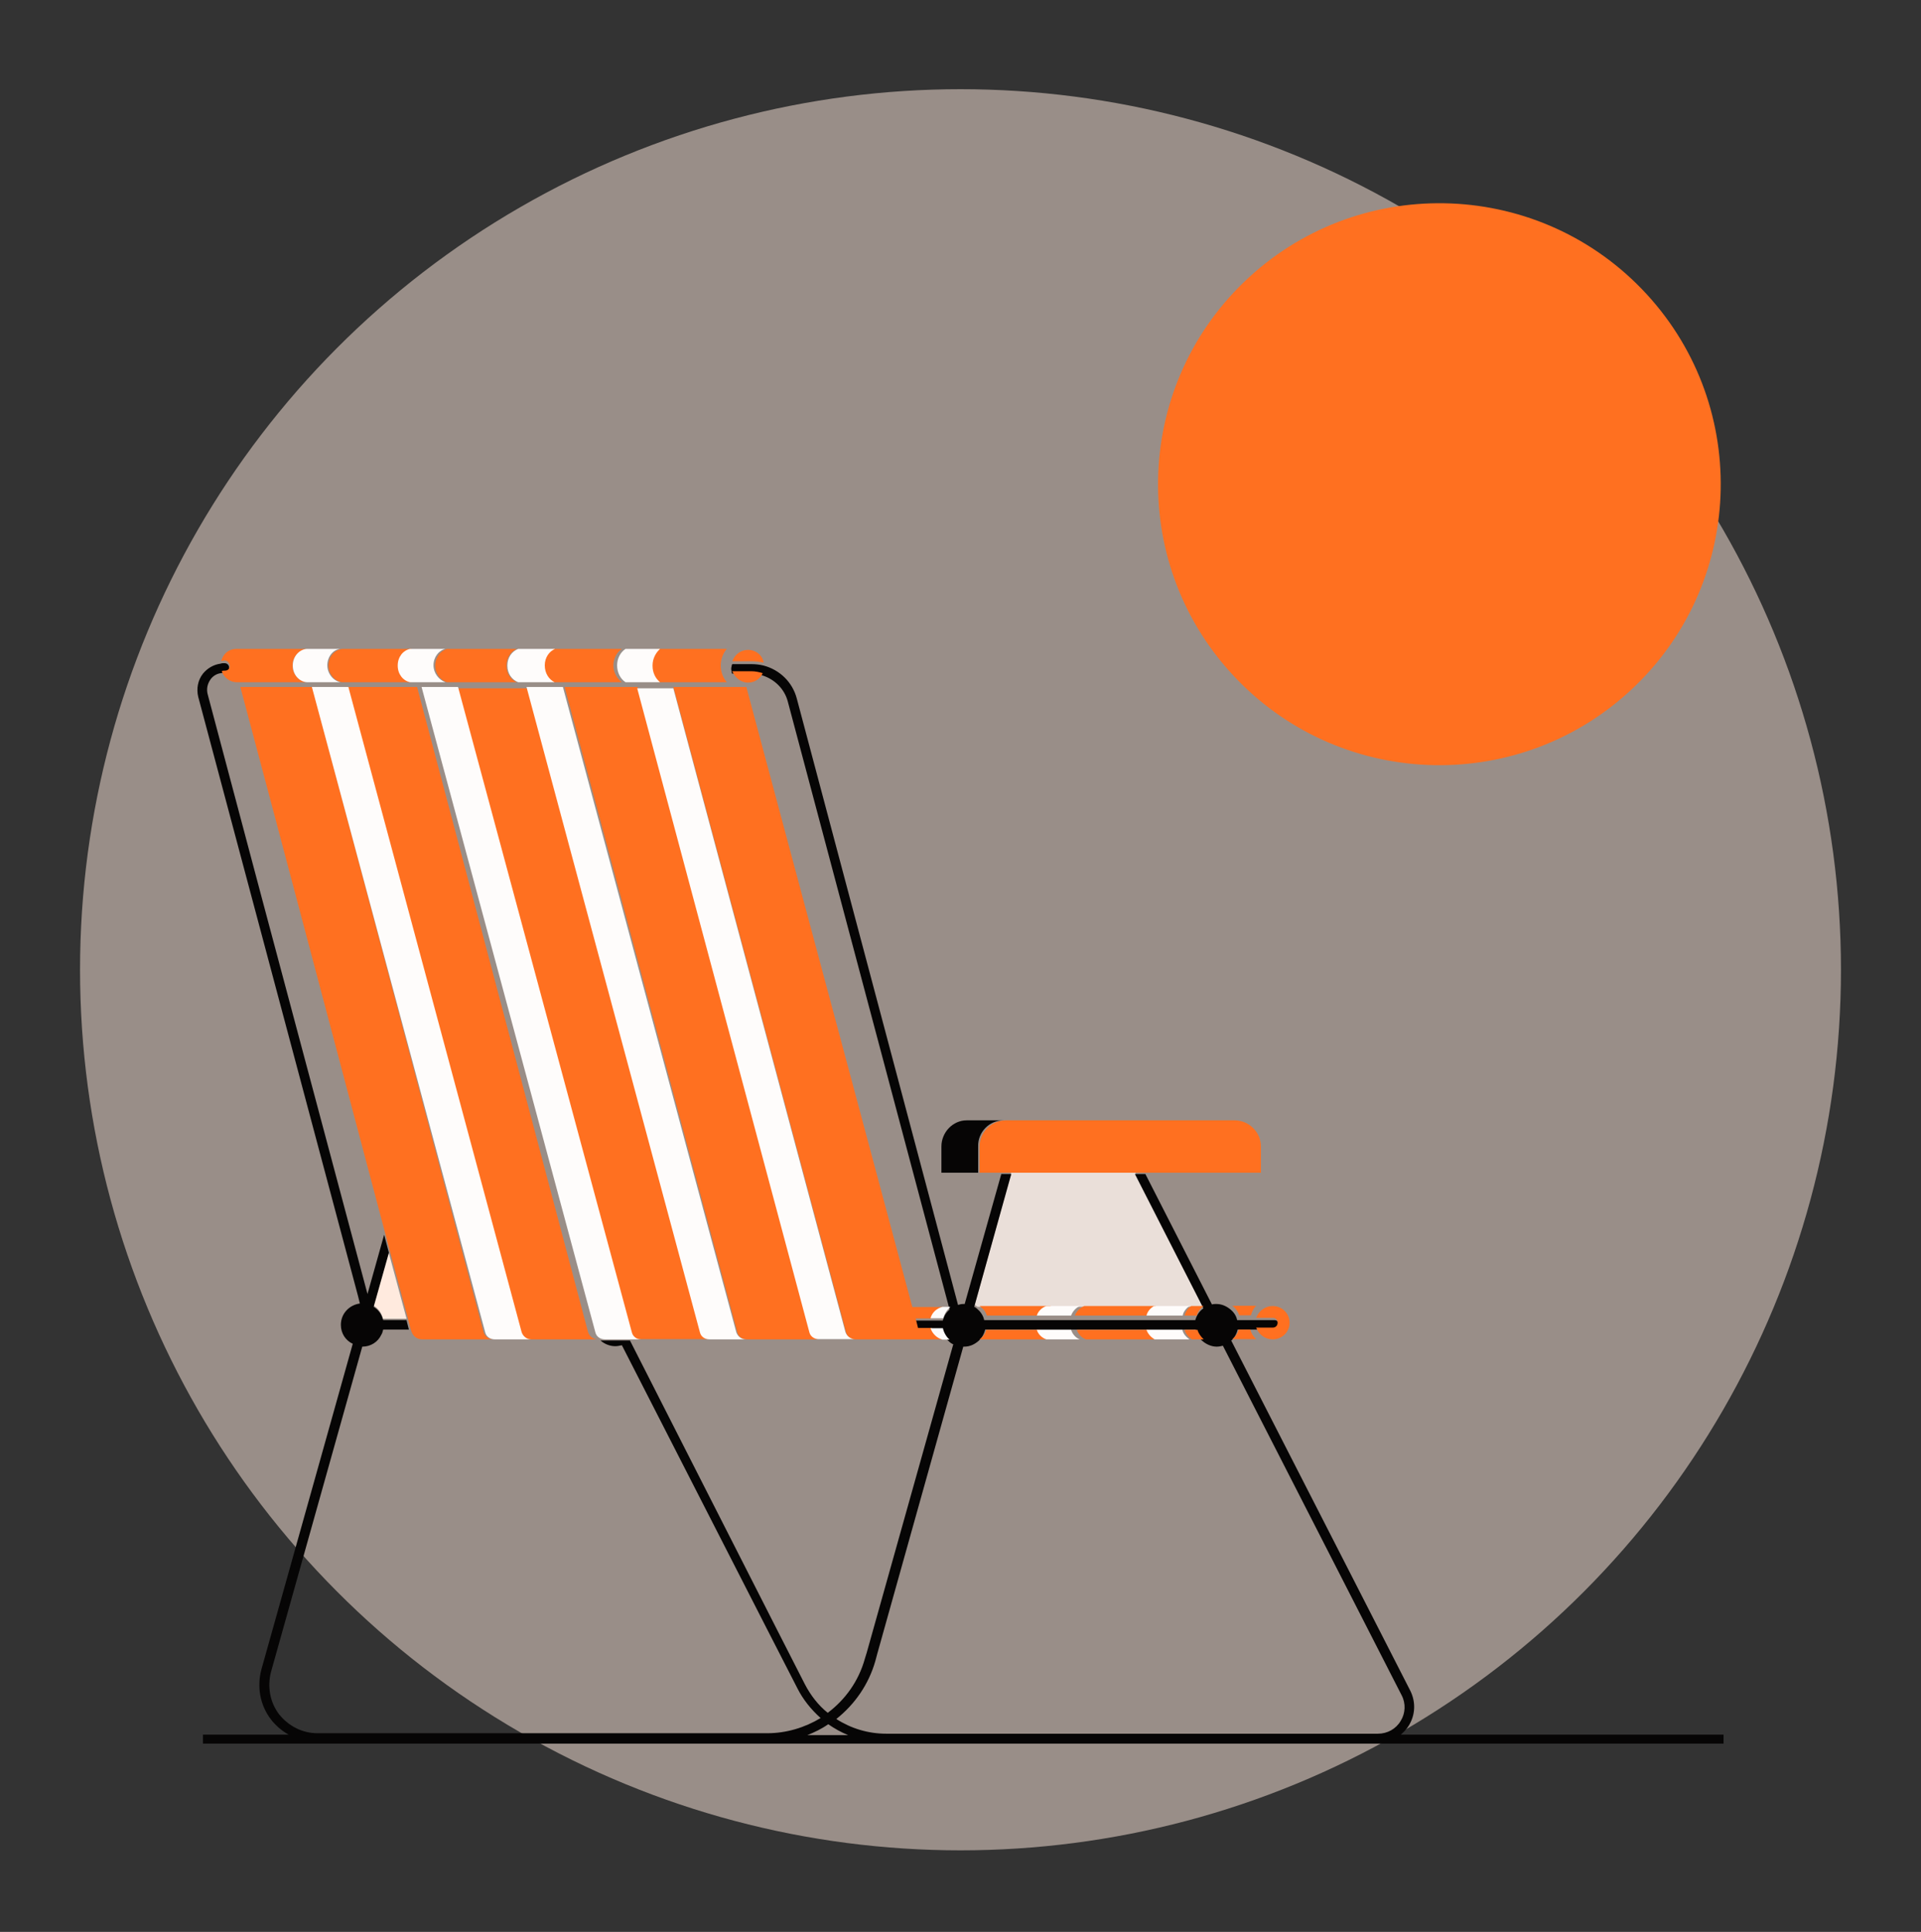 <svg width="180" height="181" viewBox="0 0 180 181" fill="none" xmlns="http://www.w3.org/2000/svg">
<rect x="0" y="0" width="180" height="181" fill="#333333" stroke="none"/>
<circle cx="90" cy="90.857" r="82.5" fill="#FFEADE" fill-opacity="0.5"/>
<g clip-path="url(#clip0_4042_2788)">
<path d="M34.981 122.307C35.426 122.573 35.783 123.018 35.872 123.552H38.099L36.407 117.281L34.981 122.307Z" fill="#FFEADE"/>
<path d="M91.335 122.262C91.424 122.307 91.513 122.396 91.602 122.44H91.647H98.24H101.537H108.13H111.426H112.718L112.763 122.396L106.348 109.809H94.765L91.335 122.262Z" fill="#EADFD9"/>
<path d="M131.203 162.563C131.515 162.296 131.782 162.03 132.005 161.674C132.628 160.652 132.673 159.452 132.138 158.386L126.391 147.143L115.387 125.635H115.342C115.654 125.368 115.877 124.968 115.966 124.568H117.124H117.926H119.396C119.664 124.568 119.842 124.391 119.842 124.124C119.842 123.857 119.664 123.68 119.396 123.68H117.926H117.124H115.921C115.832 123.235 115.565 122.88 115.208 122.613C114.852 122.346 114.451 122.169 113.961 122.169C113.827 122.169 113.694 122.169 113.56 122.213L107.323 109.993H106.342L112.758 122.569L112.713 122.613C112.357 122.88 112.134 123.235 112.001 123.68H110.753H107.367H100.64H97.254H92.219C92.13 123.235 91.863 122.88 91.551 122.613C91.462 122.524 91.373 122.48 91.284 122.435L94.759 109.993H93.823L90.393 122.169C90.348 122.169 90.303 122.169 90.259 122.169C90.081 122.169 89.903 122.213 89.769 122.258L74.666 65.466C74.265 63.91 73.062 62.755 71.547 62.355C71.191 62.266 70.79 62.222 70.388 62.222H68.606C68.606 62.266 68.606 62.311 68.562 62.311V62.355C68.562 62.444 68.517 62.533 68.517 62.622C68.517 62.711 68.517 62.8 68.562 62.933C68.562 62.933 68.562 62.933 68.562 62.977C68.562 63.022 68.562 63.066 68.606 63.111H70.388C70.745 63.111 71.101 63.155 71.458 63.288C72.572 63.644 73.507 64.533 73.819 65.732L88.967 122.658V122.702C88.655 122.969 88.432 123.324 88.343 123.724H87.14H85.626L85.848 124.613H87.14H88.299C88.388 125.057 88.611 125.413 88.922 125.679C89.056 125.813 89.19 125.901 89.323 125.946L81.215 154.831L81.037 155.408C80.457 157.497 79.21 159.23 77.561 160.474C76.67 159.763 75.958 158.83 75.423 157.808L72.883 152.831L59.028 125.59H56.31H56.265C56.622 125.901 57.112 126.124 57.647 126.124C57.869 126.124 58.047 126.079 58.27 126.035L71.77 152.431L74.71 158.164C75.245 159.23 76.002 160.163 76.893 160.963C75.423 161.852 73.685 162.385 71.903 162.385H29.757C28.331 162.385 27.039 161.719 26.148 160.608C25.301 159.497 25.034 158.03 25.39 156.653L33.944 126.168C34.746 126.168 35.415 125.724 35.727 125.057C35.816 124.924 35.86 124.746 35.905 124.568H38.311L38.088 123.68H35.905C35.771 123.146 35.459 122.702 35.014 122.435L36.44 117.369L35.994 115.681L34.435 121.236L24.544 84.174L19.465 65.066C19.331 64.577 19.42 64.088 19.732 63.644C19.955 63.333 20.311 63.111 20.712 63.066C20.802 63.066 20.935 63.022 21.024 63.022C21.292 63.022 21.47 62.844 21.47 62.577C21.47 62.311 21.292 62.133 21.024 62.133C20.891 62.133 20.802 62.133 20.668 62.177C20 62.266 19.42 62.622 19.019 63.111C18.529 63.733 18.396 64.533 18.574 65.288L24.455 87.329L33.544 121.413L33.722 122.124C32.742 122.258 31.94 123.057 31.94 124.124C31.94 124.924 32.385 125.59 33.053 125.901L24.499 156.386C24.054 158.03 24.366 159.763 25.39 161.096C25.836 161.674 26.415 162.163 27.039 162.518H19.019V163.407H161.499V162.518H131.203V162.563ZM82.017 155.631L82.195 154.964L90.259 126.168C90.303 126.168 90.303 126.168 90.348 126.168C90.883 126.168 91.328 125.946 91.685 125.635C91.996 125.368 92.219 124.968 92.308 124.568H97.343H100.729H107.456H110.842H112.045C112.134 125.013 112.357 125.368 112.669 125.635C113.025 125.946 113.515 126.168 114.006 126.168C114.228 126.168 114.406 126.124 114.585 126.079L125.589 147.587L131.336 158.83C131.737 159.586 131.693 160.519 131.247 161.23C130.802 161.985 130 162.43 129.109 162.43H83.041C81.349 162.43 79.745 161.941 78.363 161.052C80.101 159.674 81.393 157.808 82.017 155.631ZM77.606 161.541C78.185 161.941 78.809 162.296 79.477 162.563H75.646C76.314 162.296 76.982 161.985 77.606 161.541Z" fill="#060505"/>
<path d="M117.158 124.568H116.061C115.977 124.94 115.766 125.237 115.471 125.46H115.513H117.706C117.41 125.2 117.242 124.902 117.158 124.568Z" fill="#FF7020"/>
<path d="M108.32 122.362H101.587C101.178 122.548 100.86 122.846 100.723 123.254H107.592C107.683 122.92 107.956 122.585 108.32 122.362Z" fill="#FF7020"/>
<path d="M115.471 122.337C115.796 122.56 115.999 122.895 116.121 123.229H117.218C117.299 122.895 117.462 122.56 117.706 122.337H115.471Z" fill="#FF7020"/>
<path d="M112.208 124.593H111.002C111.091 124.965 111.359 125.262 111.672 125.485H108.365C108.008 125.299 107.74 124.965 107.65 124.593H100.902C101.036 125.002 101.349 125.337 101.751 125.485H98.4C97.953 125.337 97.596 125.002 97.461 124.593H92.412C92.322 124.965 92.099 125.262 91.786 125.485H112.789C112.521 125.225 112.298 124.928 112.208 124.593Z" fill="#FF7020"/>
<path d="M111.002 123.254H112.139C112.221 122.883 112.464 122.585 112.789 122.362H111.611C111.327 122.548 111.083 122.883 111.002 123.254Z" fill="#FF7020"/>
<path d="M88.434 122.454H85.485L69.934 64.364H63.096L79.273 124.817C79.363 125.218 79.72 125.485 80.167 125.485H81.731H81.776H78.469C78.424 125.485 78.424 125.485 78.424 125.485H76.771C76.369 125.485 76.011 125.218 75.877 124.817L59.745 64.364H52.908L69.085 124.817C69.174 125.218 69.531 125.485 69.978 125.485H71.855H89.105H88.434C87.898 125.351 87.496 124.95 87.317 124.415H86.021L85.798 123.524H87.317C87.496 123.033 87.898 122.587 88.434 122.454Z" fill="#FF7020"/>
<path d="M98.489 122.362H91.831C91.831 122.362 91.831 122.362 91.786 122.362C92.101 122.585 92.371 122.883 92.461 123.254H97.544C97.68 122.883 98.039 122.511 98.489 122.362Z" fill="#FF7020"/>
<path d="M111.448 122.362H108.141C107.784 122.548 107.516 122.883 107.426 123.254H110.823C110.867 122.92 111.135 122.585 111.448 122.362Z" fill="#FEFCFB"/>
<path d="M108.178 125.485H111.448C111.139 125.262 110.874 124.965 110.785 124.593H107.426C107.559 124.965 107.824 125.262 108.178 125.485Z" fill="#FEFCFB"/>
<path d="M101.171 122.362H98.038C97.615 122.511 97.276 122.846 97.149 123.254H100.366C100.493 122.883 100.79 122.548 101.171 122.362Z" fill="#FEFCFB"/>
<path d="M98.038 125.485H101.171C100.79 125.337 100.493 125.002 100.366 124.593H97.149C97.276 125.002 97.615 125.337 98.038 125.485Z" fill="#FEFCFB"/>
<path d="M88.306 122.44C87.772 122.573 87.326 122.974 87.192 123.507H88.395C88.484 123.107 88.707 122.751 89.019 122.485V122.44H88.306Z" fill="#FEFCFB"/>
<path d="M91.647 122.44C91.602 122.485 91.602 122.485 91.647 122.44C91.602 122.485 91.602 122.485 91.647 122.44Z" fill="#FEFCFB"/>
<path d="M88.306 125.509H88.974C88.662 125.242 88.44 124.842 88.351 124.441H87.192C87.371 124.975 87.816 125.375 88.306 125.509Z" fill="#FEFCFB"/>
<path d="M119.246 125.485C120.133 125.485 120.833 124.796 120.833 123.924C120.833 123.051 120.133 122.362 119.246 122.362C118.545 122.362 117.939 122.821 117.705 123.464H119.246C119.526 123.464 119.713 123.648 119.713 123.924C119.713 124.199 119.526 124.383 119.246 124.383H117.705C117.939 125.026 118.545 125.485 119.246 125.485Z" fill="#FF7020"/>
<path d="M21.529 62.379C21.529 62.65 21.352 62.831 21.087 62.831C20.998 62.831 20.865 62.831 20.777 62.877C20.954 63.465 21.529 63.918 22.193 63.918H28.566H28.788C28.035 63.872 27.416 63.194 27.416 62.379V62.334C27.416 61.519 28.035 60.885 28.788 60.795H32.063C31.355 60.885 30.779 61.519 30.779 62.334V62.379C30.779 63.148 31.355 63.827 32.063 63.918H38.613C37.949 63.782 37.462 63.148 37.462 62.379V62.334C37.462 61.564 37.993 60.976 38.613 60.795H41.888C41.269 60.976 40.782 61.609 40.782 62.334V62.379C40.782 63.103 41.269 63.737 41.888 63.918H48.439C47.863 63.691 47.465 63.103 47.465 62.379V62.334C47.465 61.655 47.863 61.021 48.439 60.795H29.717H22.149C21.441 60.795 20.91 61.247 20.732 61.926C20.865 61.926 20.954 61.881 21.087 61.881C21.352 61.926 21.529 62.153 21.529 62.379Z" fill="#FF7020"/>
<path d="M50.836 62.334C50.836 63.058 51.232 63.646 51.76 63.918H58.271C57.831 63.601 57.479 63.013 57.479 62.379C57.479 62.379 57.479 62.379 57.479 62.334C57.479 61.7 57.787 61.111 58.271 60.795H49.78H51.76C51.188 61.066 50.836 61.655 50.836 62.334Z" fill="#FF7020"/>
<path d="M60.951 62.31C60.951 62.999 61.213 63.55 61.649 63.918H68.101C67.752 63.504 67.534 62.953 67.534 62.356C67.534 61.759 67.752 61.208 68.101 60.795H61.649C61.213 61.116 60.951 61.667 60.951 62.31Z" fill="#FF7020"/>
<path d="M57.824 62.334C57.824 63.013 58.13 63.601 58.611 63.918H61.846C61.408 63.556 61.146 63.013 61.146 62.379C61.146 62.379 61.146 62.379 61.146 62.334C61.146 61.7 61.452 61.157 61.846 60.795H58.611C58.13 61.111 57.824 61.7 57.824 62.334Z" fill="#FEFCFB"/>
<path d="M51.046 62.334C51.046 61.609 51.461 61.021 52.014 60.795H49.941H48.559C47.959 61.021 47.545 61.609 47.545 62.334V62.379C47.545 63.103 47.959 63.691 48.559 63.918H51.968C51.415 63.646 51.046 63.058 51.046 62.334Z" fill="#FEFCFB"/>
<path d="M40.619 62.334C40.619 62.288 40.619 62.288 40.619 62.334C40.619 61.564 41.111 60.931 41.736 60.795H38.429C37.759 60.931 37.268 61.564 37.268 62.334V62.379C37.268 63.148 37.759 63.782 38.429 63.918H41.736C41.111 63.691 40.619 63.058 40.619 62.334Z" fill="#FEFCFB"/>
<path d="M30.67 62.334C30.67 62.288 30.67 62.334 30.67 62.334C30.67 61.519 31.223 60.84 31.904 60.795H28.755C28.031 60.84 27.436 61.519 27.436 62.334V62.379C27.436 63.194 28.031 63.872 28.755 63.918H31.904C31.223 63.782 30.67 63.103 30.67 62.334Z" fill="#FEFCFB"/>
<path d="M70.085 60.886C69.417 60.886 68.838 61.331 68.615 61.954H70.397C70.798 61.954 71.199 61.998 71.555 62.087C71.466 61.42 70.843 60.886 70.085 60.886Z" fill="#FF7020"/>
<path d="M70.085 63.955C70.709 63.955 71.244 63.599 71.466 63.066C71.154 62.977 70.798 62.888 70.397 62.888H68.615C68.838 63.466 69.417 63.955 70.085 63.955Z" fill="#FF7020"/>
<path d="M39.553 125.485H46.205C45.806 125.485 45.451 125.218 45.318 124.817L29.263 64.364H28.509H22.521L25.581 75.866L36.093 115.544L36.536 117.238L38.222 123.524L38.444 124.415L38.532 124.683C38.665 125.173 39.065 125.485 39.553 125.485Z" fill="#FF7020"/>
<path d="M55.106 124.817L39.081 64.364H32.352L48.377 124.817C48.466 125.218 48.82 125.485 49.263 125.485H55.992H56.036C55.593 125.485 55.239 125.218 55.106 124.817Z" fill="#FF7020"/>
<path d="M58.859 124.797C58.949 125.197 59.305 125.464 59.75 125.464H66.566C66.165 125.464 65.809 125.197 65.675 124.797L49.504 64.489H42.733L58.859 124.797Z" fill="#FF7020"/>
<path d="M75.832 124.797C75.922 125.197 76.278 125.464 76.724 125.464H78.372C78.416 125.464 78.416 125.464 78.416 125.464H81.713H81.668H80.109C79.708 125.464 79.352 125.197 79.218 124.797L63.092 64.489H59.706L75.832 124.797Z" fill="#FEFCFB"/>
<path d="M65.581 124.817C65.671 125.218 66.03 125.485 66.479 125.485H69.89C69.486 125.485 69.127 125.218 68.992 124.817L52.745 64.364H49.334L65.581 124.817Z" fill="#FEFCFB"/>
<path d="M59.203 124.817L42.92 64.364H39.502L55.785 124.817C55.874 125.218 56.234 125.485 56.684 125.485H59.383H60.058C59.653 125.485 59.293 125.218 59.203 124.817Z" fill="#FEFCFB"/>
<path d="M45.462 124.817C45.552 125.218 45.912 125.485 46.362 125.485H49.78C49.376 125.485 49.016 125.218 48.881 124.817L32.643 64.364H29.224L45.462 124.817Z" fill="#FEFCFB"/>
<path d="M94.021 104.963H90.579C89.288 104.963 88.212 106.078 88.212 107.416V109.87H91.654V107.416C91.612 106.078 92.687 104.963 94.021 104.963Z" fill="#060505"/>
<path d="M118.152 109.87V107.416C118.152 106.078 117.031 104.963 115.686 104.963H112.098H94.252C92.907 104.963 91.786 106.078 91.786 107.416V109.87H94.028H94.97H106.628H107.614H112.054H118.152Z" fill="#FF7020"/>
<ellipse cx="26.345" cy="26.343" rx="26.345" ry="26.343" transform="matrix(0.72 -0.694 0.695 0.719 97.596 44.708)" fill="#FF7020"/>
</g>
<defs>
<clipPath id="clip0_4042_2788">
<rect width="143" height="144.5" fill="white" transform="translate(18.5 18.857)"/>
</clipPath>
</defs>
</svg>
